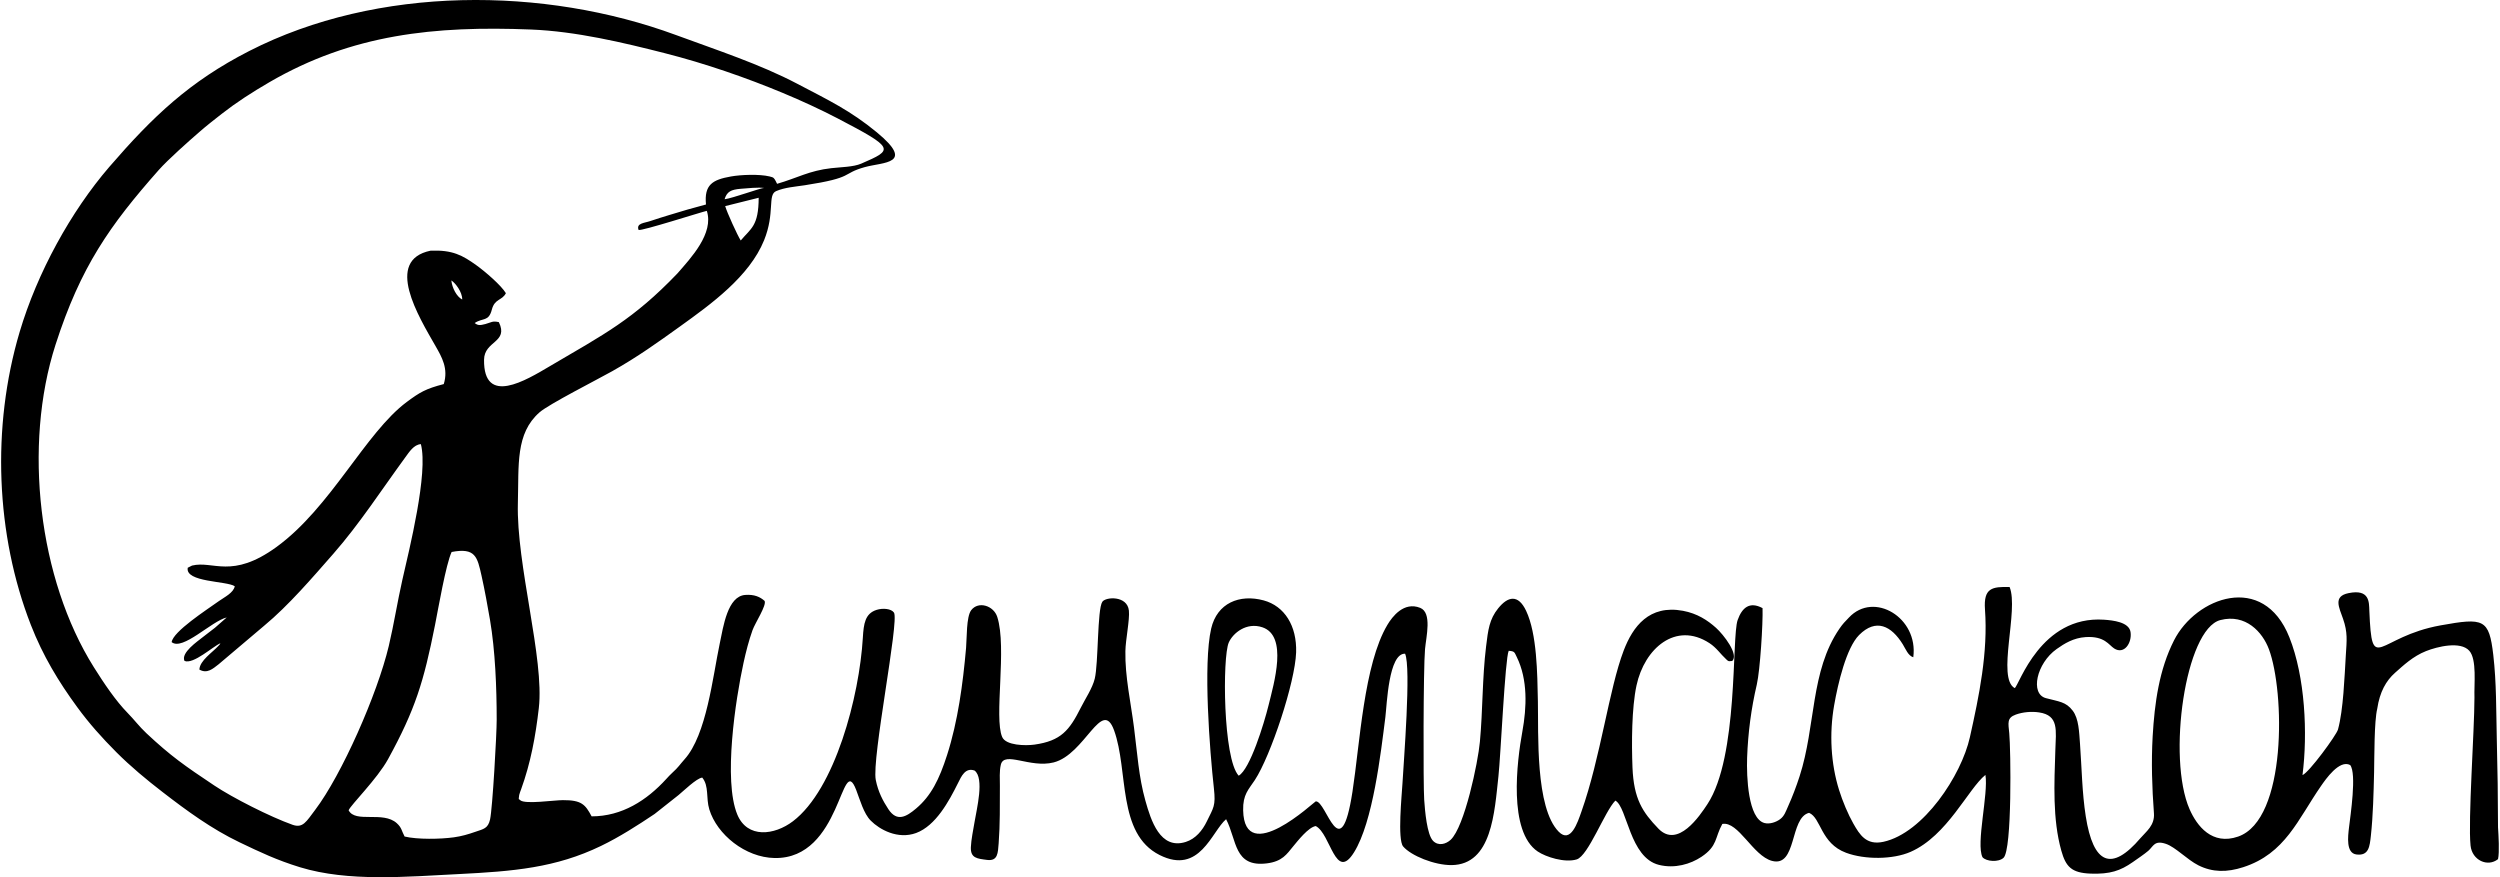 <?xml version="1.0" encoding="UTF-8"?> <svg xmlns="http://www.w3.org/2000/svg" xmlns:xlink="http://www.w3.org/1999/xlink" xml:space="preserve" width="285px" height="100px" version="1.1" shape-rendering="geometricPrecision" text-rendering="geometricPrecision" image-rendering="optimizeQuality" fill-rule="evenodd" clip-rule="evenodd" viewBox="0 0 44838 15747"> <g id="Слой_x0020_1">  <path fill="black" d="M42655 12721c45,-300 158,-501 320,-644 148,-131 321,-296 556,-389 202,-80 618,-183 776,-6 140,157 84,604 93,842 -1,605 -117,2207 -70,2656 27,263 307,392 493,243 28,-121 9,-433 0,-570 -1,-523 -8,-1056 -22,-1582 -12,-510 -5,-1015 -63,-1514 -76,-649 -171,-670 -944,-531 -1152,207 -1232,909 -1281,-263 -6,-148 9,-394 -374,-315 -281,57 -168,257 -97,464 83,239 66,383 49,646 -24,391 -44,984 -141,1338 -27,100 -522,776 -637,818 95,-744 48,-1761 -236,-2474 -468,-1176 -1679,-715 -2070,55 -267,526 -349,1121 -384,1725 -26,467 -11,918 23,1379 17,219 -140,328 -241,446 -521,610 -848,470 -983,-391 -66,-422 -72,-871 -103,-1300 -16,-212 -21,-451 -131,-596 -122,-161 -246,-162 -481,-225 -288,-76 -170,-625 193,-882 138,-98 301,-200 521,-214 341,-21 413,141 511,204 178,115 323,-97 294,-295 -27,-180 -318,-210 -476,-221 -1140,-77 -1522,1173 -1603,1228 -327,-176 77,-1404 -92,-1815 -313,-7 -470,15 -442,403 56,771 -105,1550 -271,2294 -151,681 -832,1719 -1552,1877 -310,68 -428,-131 -540,-327 -93,-163 -194,-402 -256,-602 -148,-473 -178,-1010 -89,-1520 69,-396 219,-1032 448,-1263 304,-305 580,-164 784,166 51,82 96,206 189,233 95,-711 -707,-1191 -1155,-713 -73,77 -107,107 -172,202 -523,763 -421,1743 -714,2648 -60,185 -129,367 -207,540 -40,89 -66,174 -143,230 -68,51 -184,94 -280,69 -295,-78 -324,-831 -312,-1175 17,-455 73,-879 174,-1312 59,-255 112,-1094 103,-1371 -232,-125 -368,-9 -447,214 -110,308 18,2452 -542,3304 -139,212 -533,800 -880,441 -285,-296 -443,-531 -466,-1099 -17,-438 -15,-1063 72,-1471 143,-667 705,-1154 1309,-761 129,84 198,196 303,292 21,19 24,25 50,33l55 -4c127,-113 -154,-474 -289,-595 -153,-137 -337,-258 -593,-306 -608,-113 -900,282 -1065,714 -262,685 -415,1923 -758,2890 -69,196 -193,580 -408,362 -424,-431 -362,-1770 -374,-2340 -10,-504 -16,-1212 -211,-1625 -143,-303 -327,-262 -502,-45 -158,196 -181,385 -217,684 -70,574 -58,1140 -111,1711 -33,367 -275,1529 -526,1761 -87,79 -219,113 -313,20 -112,-112 -147,-541 -161,-741 -18,-265 -16,-2359 15,-2704 21,-226 129,-653 -87,-740 -293,-117 -501,158 -589,306 -423,711 -493,2135 -627,2997 -216,1394 -465,154 -659,171 -21,2 -1281,1193 -1303,160 -6,-284 97,-371 210,-543 284,-433 723,-1752 741,-2292 15,-476 -208,-831 -583,-933 -434,-117 -836,48 -942,506 -147,638 -26,2191 49,2869 35,317 -7,344 -127,592 -79,164 -202,313 -378,369 -461,146 -626,-389 -725,-741 -120,-425 -146,-860 -204,-1311 -56,-443 -164,-921 -155,-1373 3,-203 80,-566 63,-727 -28,-273 -416,-250 -477,-159 -92,137 -69,1106 -136,1380 -41,171 -173,366 -250,520 -204,406 -354,597 -833,664 -160,22 -513,17 -579,-137 -150,-346 89,-1604 -88,-2155 -64,-202 -338,-291 -468,-121 -89,117 -77,504 -92,677 -57,644 -146,1316 -341,1923 -141,439 -287,733 -556,960 -175,148 -343,247 -498,12 -97,-148 -183,-309 -226,-524 -76,-382 424,-2856 327,-3004 -48,-72 -199,-85 -311,-50 -209,66 -233,248 -248,499 -62,1055 -500,2723 -1255,3296 -333,253 -819,313 -999,-121 -253,-612 -32,-2063 112,-2723 45,-205 94,-396 161,-585 48,-134 258,-450 217,-527 -80,-71 -184,-119 -346,-107 -319,22 -394,564 -460,877 -124,587 -235,1635 -631,2074 -86,96 -109,142 -220,242 -44,40 -69,69 -108,111 -349,383 -795,671 -1340,671 -114,-213 -180,-293 -517,-291 -155,0 -672,77 -762,3 -27,-33 -37,13 -21,-96 3,-19 25,-78 34,-101 171,-472 260,-952 318,-1459 102,-883 -406,-2574 -376,-3680 19,-687 -45,-1248 389,-1629 166,-146 1043,-591 1304,-738 457,-257 825,-522 1218,-804 557,-400 1245,-896 1509,-1547 200,-494 58,-813 216,-882 155,-67 348,-80 512,-105 909,-140 648,-205 1080,-326 335,-93 908,-51 219,-622 -479,-395 -873,-581 -1433,-875 -670,-352 -1432,-600 -2178,-875 -2359,-870 -5351,-892 -7659,288 -1071,548 -1728,1173 -2512,2081 -689,800 -1293,1899 -1609,2963 -508,1712 -427,3646 201,5257 216,555 500,1023 832,1476 216,296 445,551 705,812 256,256 538,490 826,712 435,336 881,663 1382,903 378,181 667,319 1089,449 867,265 1916,169 2847,122 981,-49 1741,-112 2554,-505 330,-159 665,-374 963,-574l430 -340c83,-67 322,-302 425,-313 125,153 64,367 127,572 138,450 645,862 1171,872 1211,23 1193,-1928 1465,-1223 69,179 135,425 262,552 158,160 486,342 814,222 354,-131 590,-571 752,-896 60,-121 131,-285 298,-225 179,138 37,691 0,919 -24,143 -61,319 -67,456 -8,198 113,206 291,229 196,25 194,-128 208,-298 26,-338 21,-692 22,-1033 0,-119 -11,-261 17,-378 61,-253 526,66 948,-41 565,-144 868,-1173 1085,-576 263,727 50,1852 817,2238 721,363 935,-424 1194,-643 197,380 139,867 732,793 279,-35 357,-166 471,-304 81,-97 272,-344 406,-366 269,137 353,1010 688,471 339,-545 479,-1772 562,-2426 28,-222 57,-1149 354,-1139 111,246 -26,1944 -47,2328 -12,210 -92,1009 12,1132 142,167 564,338 870,335 725,-8 770,-952 841,-1597 39,-348 119,-2113 184,-2250 109,8 102,25 145,112 200,407 179,906 100,1338 -97,532 -257,1793 276,2153 148,99 486,207 699,142 209,-63 504,-864 695,-1056 216,121 254,1023 782,1154 286,71 567,-14 762,-144 295,-197 238,-343 376,-591 288,-52 548,570 890,663 453,122 315,-776 667,-862 216,89 206,547 665,717 336,125 839,123 1158,-17 661,-291 1032,-1131 1343,-1381 56,340 -172,1232 -53,1477 69,80 290,94 378,11 156,-145 130,-1953 103,-2233 -18,-189 -46,-279 117,-338 125,-45 282,-60 419,-39 358,54 302,321 291,680 -19,589 -52,1233 107,1801 81,288 181,400 527,413 349,12 533,-51 755,-206 88,-62 210,-144 280,-204 91,-79 108,-195 317,-124 171,58 381,284 582,385 255,128 515,127 803,34 758,-244 983,-860 1398,-1458 82,-118 330,-480 524,-376 119,152 4,906 -21,1119 -20,168 -56,461 132,486 226,29 239,-148 260,-334 40,-368 49,-769 58,-1140 6,-274 1,-922 57,-1144zm-20439 1204c203,-114 455,-935 535,-1260 100,-406 351,-1249 -109,-1404 -287,-97 -530,105 -604,273 -116,262 -104,2089 178,2391zm17623 -2794c-631,162 -958,2473 -553,3396 132,301 404,653 871,491 880,-305 838,-2604 553,-3364 -115,-308 -417,-640 -871,-523zm-31562 -5754c3,-136 -123,-296 -195,-343 14,136 95,291 195,343zm4710 -1800c150,-20 657,-207 710,-203 -103,-14 -308,5 -421,15 -174,15 -247,50 -289,188zm11 123c30,109 223,532 279,617 182,-218 321,-256 322,-767l-601 150zm-6760 10846c122,236 618,7 865,232 91,83 83,133 140,239 229,55 643,48 886,14 141,-20 253,-53 385,-99 145,-50 226,-58 263,-221 44,-196 120,-1536 119,-1792 0,-573 -26,-1238 -120,-1791 -45,-262 -95,-537 -152,-793 -76,-337 -108,-508 -537,-426 -103,222 -240,1019 -298,1311 -203,1020 -354,1516 -843,2408 -196,357 -668,819 -708,918zm1472 -10046c395,-16 573,84 819,260 161,115 449,364 532,503 -66,134 -201,95 -252,295 -57,222 -163,142 -308,241 55,43 91,45 192,18 109,-30 125,-61 242,-34 179,370 -262,331 -266,675 -10,837 755,367 1179,117 981,-577 1499,-839 2291,-1665 244,-280 660,-720 529,-1125 -97,21 -1173,366 -1225,343 -45,-123 101,-122 214,-161 116,-40 219,-70 334,-106 225,-70 440,-132 662,-190 -34,-354 115,-444 448,-503 178,-32 507,-45 692,-1 79,18 81,29 112,84l16 32c2,4 5,11 8,17 359,-103 578,-237 974,-281 168,-19 399,-21 538,-82 581,-252 611,-271 -429,-814 -302,-157 -644,-315 -976,-453 -654,-273 -1394,-530 -2121,-715 -750,-191 -1595,-393 -2404,-425 -1728,-69 -3211,83 -4696,946 -313,182 -596,365 -858,570 -136,107 -268,209 -389,315 -198,171 -575,506 -738,690 -881,996 -1403,1738 -1853,3135 -585,1815 -307,4208 687,5791 180,287 394,605 606,821 121,123 207,242 338,365 439,411 688,584 1217,937 328,220 1006,564 1406,706 187,66 247,-57 406,-267 476,-629 1115,-2074 1322,-2943 92,-389 155,-795 243,-1184 126,-554 468,-1921 333,-2439 -127,8 -211,144 -276,232 -423,578 -826,1201 -1296,1737 -372,424 -804,929 -1239,1289l-821 695c-102,79 -205,174 -344,94 7,-163 234,-306 344,-428 29,-33 8,-2 34,-45 -133,56 -486,384 -645,318 -71,-146 238,-354 324,-424 80,-65 144,-108 223,-172l211 -185c-272,65 -793,605 -989,443 28,-192 621,-574 849,-737 100,-71 262,-148 284,-266 -142,-97 -894,-69 -844,-332l77 -39c382,-94 711,250 1514,-332 978,-710 1598,-2052 2341,-2605 236,-175 338,-236 664,-321 86,-278 -35,-485 -147,-681 -305,-533 -925,-1542 -89,-1714z"></path> </g> </svg> 
